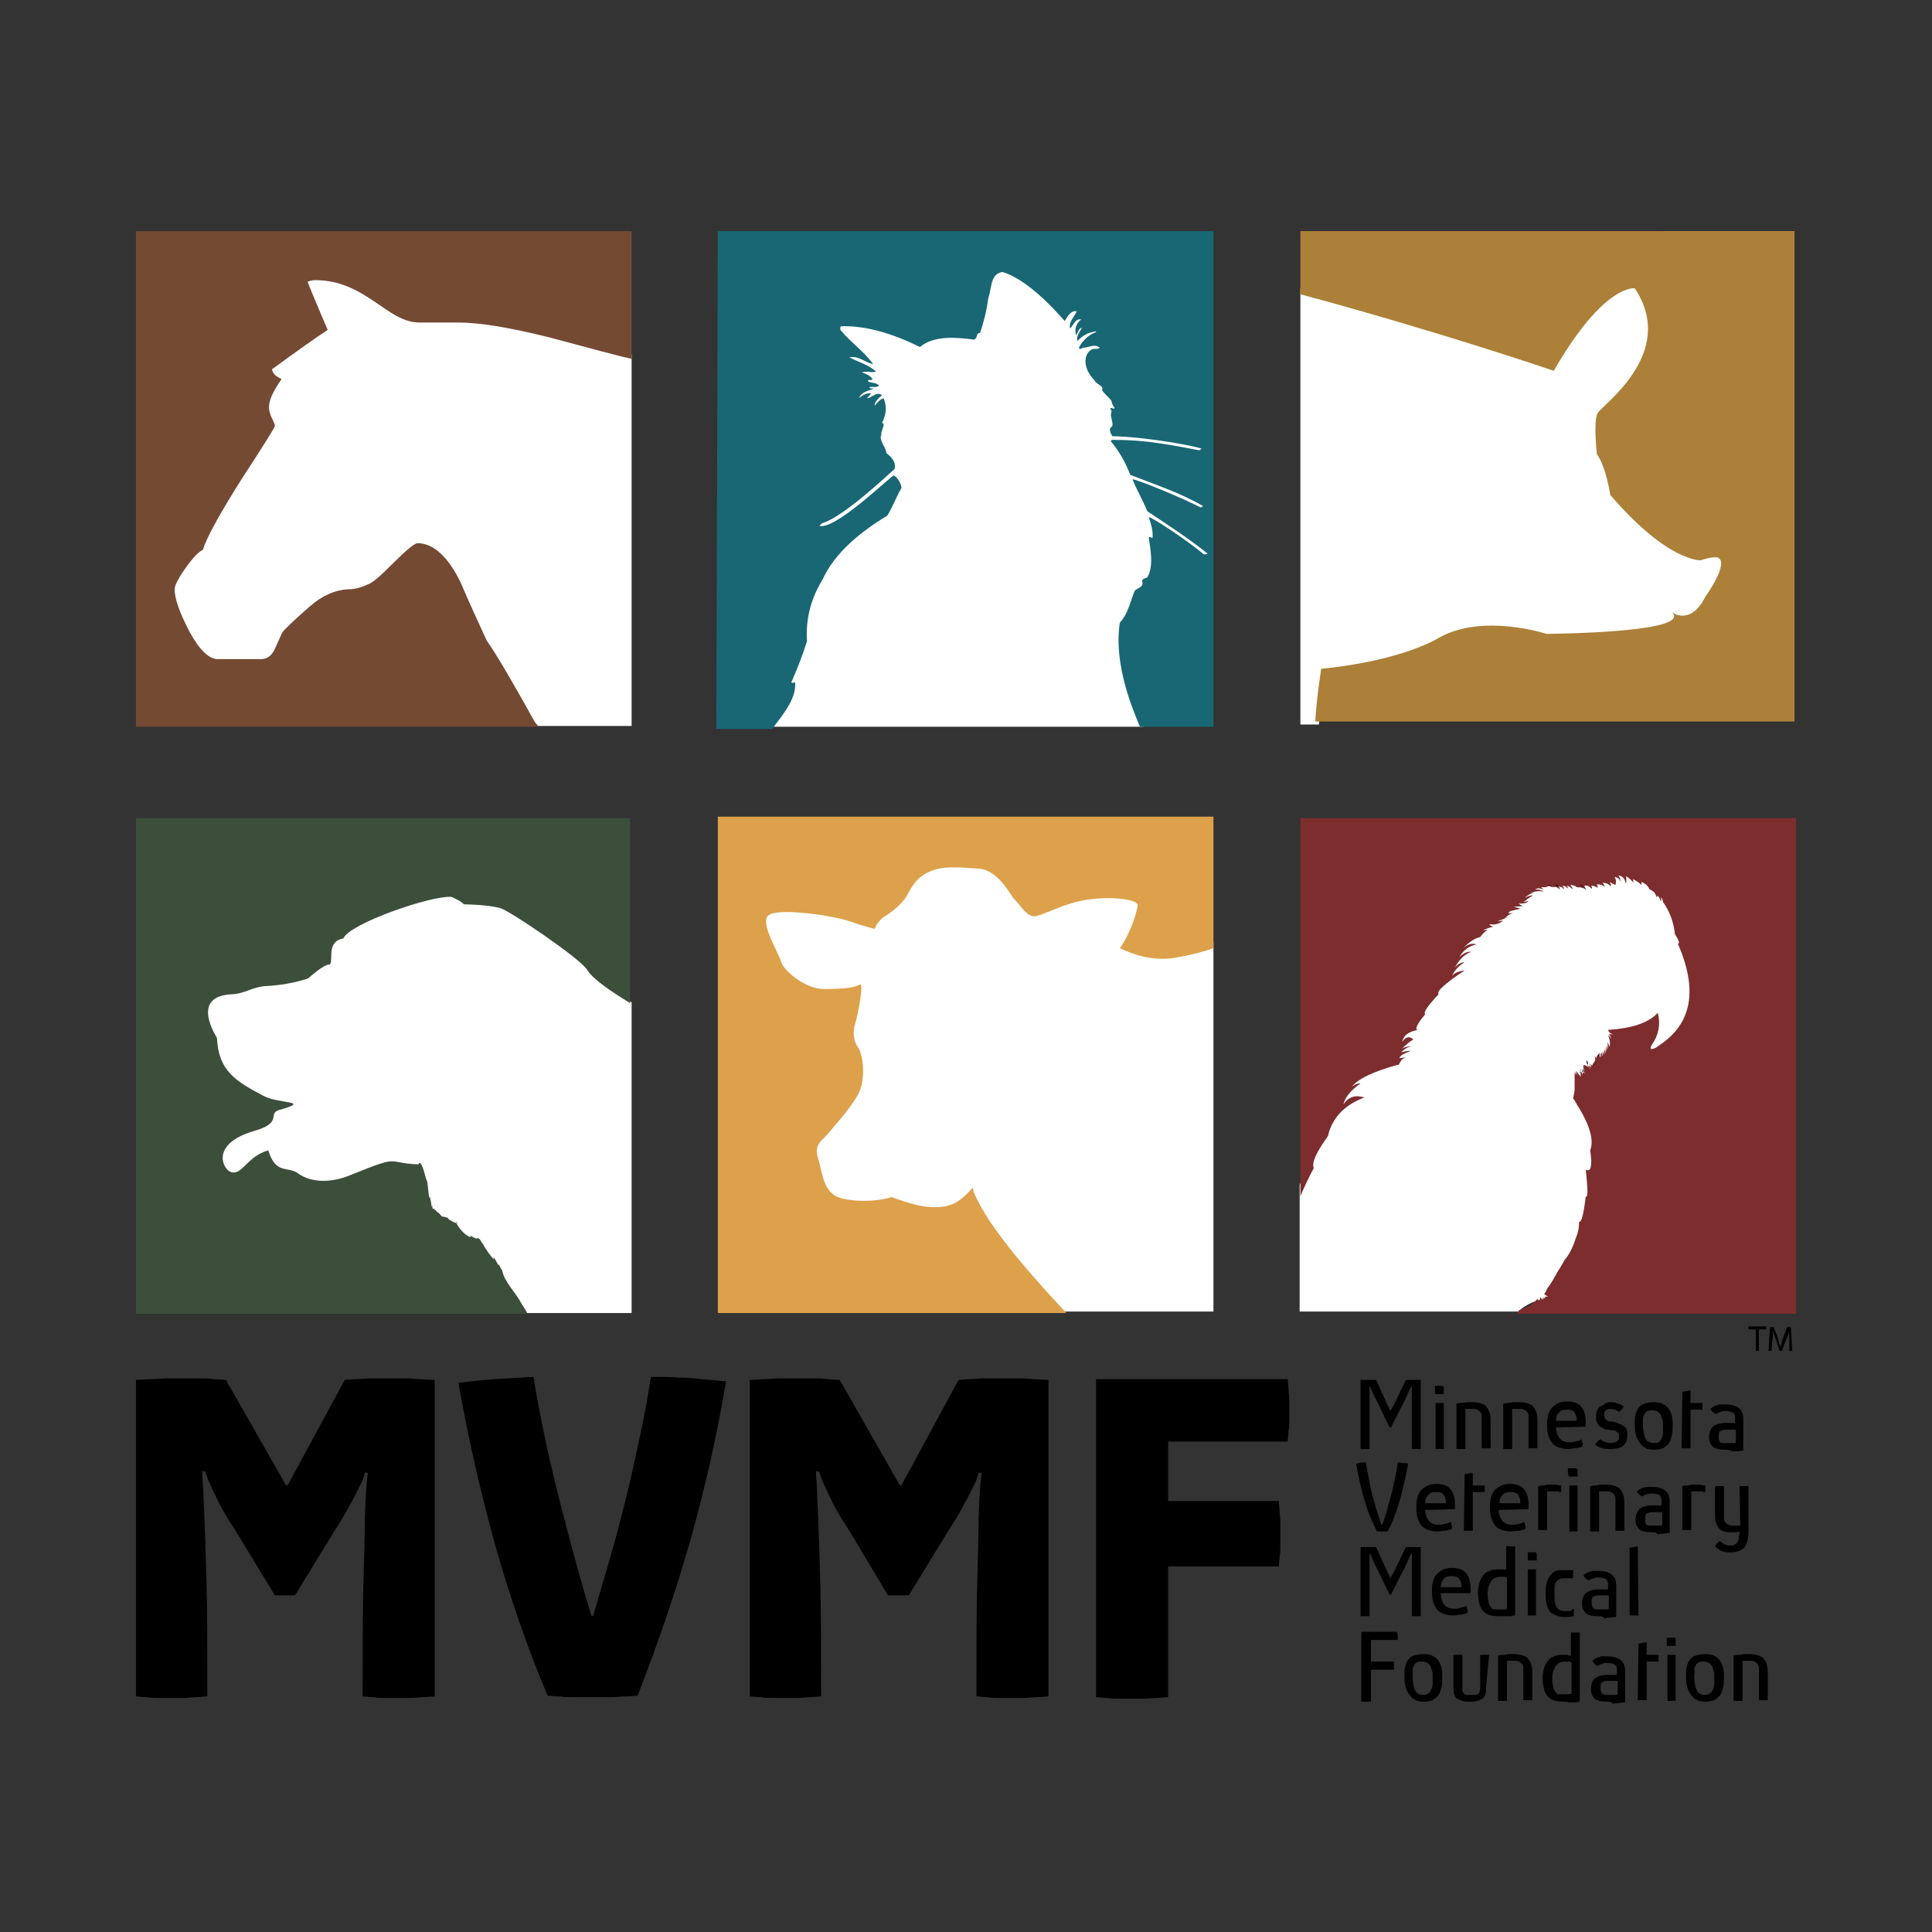 <?xml version="1.0" encoding="utf-8"?>
<!-- Generator: Adobe Illustrator 22.1.0, SVG Export Plug-In . SVG Version: 6.00 Build 0)  -->
<svg version="1.1" id="Layer_1" xmlns="http://www.w3.org/2000/svg" xmlns:xlink="http://www.w3.org/1999/xlink" x="0px" y="0px"
	 viewBox="0 0 260 260" style="enable-background:new 0 0 260 260;" xml:space="preserve">
<rect x="0" y="0" width="260" height="260" fill="#333333" stroke="none"/>
<style type="text/css">
	.st0{fill:#FFFFFF;}
	.st1{fill:#196775;}
	.st2{fill:#754A33;}
	.st3{fill:#DDA14B;}
	.st4{fill:#AC8038;}
	.st5{fill:#0A0A0A;}
	.st6{fill:#3C4F3B;}
	.st7{fill:#7D2D2E;}
	.st8{fill:#040404;}
</style>
<g id="Layer_1_1_">
	<g>
		<path class="st0" d="M81,46c-1.2-1.4-2.5-2.6-3.7-3.9c-1.1-1.3-1.8-2.6-1.8-4.3c0-0.6,0.1-1.3,0.3-1.9H21.5v55.2
			c7.4-0.1,14.9-0.5,22.3-0.2C47.9,91,52,91.4,56,92.3c1.9,0.4,3.8,0.8,5.7,1.1c0.8,0.1,0.9,0.1,0.3,0c0.4,0,0.9,0.1,1.3,0.1
			c0.9,0,1.8,0.1,2.7,0c2.6-0.1,4.9,1.8,5.8,4.2H85v-50C83.5,47.7,82,47.2,81,46z"/>
		<path class="st0" d="M162.4,58.1c-3.3,0-6.1-2.8-6.1-6.1c0-3.8,0.5-7.6,1-11.3c0.3-1.9,1.1-3.7,2.4-4.8h-57v61.9h51.2
			c0-0.2,0-0.4,0-0.6c0-1.7,0.8-3.3,2-4.4c-0.1-0.7,0-1.4,0.2-2.1c0.9-2.9,1-5.9,1.7-8.8c0.6-2.4,2.7-4,5-4.4V58.1
			C162.7,58.1,162.6,58.1,162.4,58.1z"/>
		<path class="st1" d="M96.6,31.1h66.7v66.7h-9.9c-0.7-1.8-3.6-8.1-2.7-14c1.1-1.2,1.4-2.8,2-4.3c0.4-0.4,1.3-0.5,1-1.3
			c0-0.3,0.5-0.4,0.7-0.5c0.9-1.5,0.4-3.9,0.2-5.3c0.1-0.3,0.3,0,0.5,0c0.1-0.9-0.2-1.9-0.5-2.8c0.3-0.1,5.3,3.2,7.4,5
			c0.1,0,0.5,0,0.5-0.1c-2.6-2.1-5.4-3.9-8.1-5.7c-0.6-1.5-1.4-2.8-2-4.3c0.6,0,6.7,2.5,9.2,3.8c0.1-0.1,0.2-0.1,0.3-0.2
			c-3.1-1.8-6.5-2.9-9.8-4.2c-0.6-1.6-1.5-3.2-2.6-4.5c0-0.3,0.4-0.2,0.7-0.2c4,0,7.5,0.7,11.2,1.4c0.1-0.1,0.2-0.1,0.3-0.2
			c-0.4-0.3-7.3-1.6-12-1.7c-0.2-0.3-0.4-0.7-0.3-1.1c0.1-0.1,0.2-0.1,0.3-0.3c0.1-0.7-0.4-1.3-0.1-1.9c0-0.2-0.3-0.4-0.1-0.5
			c0.2,0,0.4,0.2,0.5,0c-0.2-0.3-0.4-0.6-0.4-0.9c-0.3-0.5-1-1-1.3-1.5c0.3-0.6-0.7-0.7-1-1.3c-1.8-1.9-1.3-3.6-0.5-4.1
			c0.4-0.3,0.9,0,1.2-0.3c-0.7-0.6-1.5,0-2.3,0c-0.1,0.1-0.4,0.3-0.5,0c0-0.1,0.8-1.6,2.3-2.1c0,0,0-0.1,0-0.1
			c-1,0.1-1.9,0.6-2.5,1.3c-0.2-0.7,0.3-1.2,0.6-1.8c-0.5,0.1-0.5,0.7-0.8,1c-0.2-0.8,0-1.6,0.7-2.1c-0.8-0.2-1.1,0.9-1.5,1.2
			c-0.2-0.9,0.6-1.6,0.9-2.3c-0.8-0.2-1.3,0.8-1.6,1.3c-0.1,0-4.4-5.4-8.4-6.6c-1.7,0.3-1.4,2.2-1.9,3.5c-0.2,1.6-0.6,3.2-1.1,4.7
			c-0.6,0-0.3,0.7-0.8,0.9c-2.4-0.3-5.4-0.6-7.3,1c-6-3-9.7-2.8-10.6-2.8c-0.2,0.1-0.1,0.4-0.1,0.5c1.4,1.7,3.2,2.9,4.4,4.6
			c-1.1-0.2-2-1.2-3.2-0.9c1.2,0.6,2.6,1,3.6,1.9c-0.6,0.2-1.2-0.1-1.9,0.1c-0.4-0.1,1.4,0.4,1.4,1c-0.2,0.1-0.6-0.1-0.6,0.2
			c0.4,0.3,1.1,0.1,1.5,0.6c-0.3,0.3-0.9,0.1-1.3,0.2c0.1,0.3,0.4,0.1,0.6,0.2c-0.7,0.3-1.7,0.4-2,1.3c0.4-0.4,1-0.7,1.6-0.7
			c-0.1,0.3-0.4,0.5-0.5,0.7c0.7-0.1,1.3-1,2-0.4c-0.4,0.3-1,0.8-1,1.4c0.3-0.3,0.7-0.9,1.2-1c0.2,0.4,0.3,0.9,0.3,1.4
			c0,0.7-0.2,1.3-0.5,1.9c0.5,0.2,0,0.7,0,1.1c-0.2,0.2,0,0.6-0.2,0.8c0.1,0.9,0.7,1.4,0.8,2.2c0.7,0.5,1.3,1.2,1.1,2.1
			c-0.8,0.7-6.8,6.4-9.7,7.3c-0.2,0.1-0.3,0.2-0.4,0.4c2.1,0.3,7.6-4.9,9.9-6.8c0.5,0,1.2,1.3,1.1,1.7c-0.7,1.2-1.2,2.6-1.9,3.7
			c-3.5,2.1-7.1,5-8.7,8.6c-1.5,2.4-2.3,5.2-2.1,8.3c-0.6,1.9-1.3,3.7-2.1,5.5c0.1,0.2,0.5,0,0.5,0c0.2,2-1.3,4-3.1,6.3h-7.5
			L96.6,31.1L96.6,31.1z"/>
		<path class="st0" d="M161.8,126.7c-1.6-0.5-2.7-1.5-3.6-2.8c-0.7-1-1.2-2.1-1.7-3.2c-0.7-1.5-1.1-3-0.6-4.7
			c0.2-0.6,0.4-1.1,0.7-1.6h-55.7v55.5c0.8-0.4,1.7-0.6,2.6-0.6c6.6,0,13.3,0.3,19.8,1.2c6.7,1,12.9,2.8,19.1,5.5
			c0.3,0.1,0.6,0.3,0.9,0.5h20v-49.7C162.8,126.9,162.3,126.8,161.8,126.7z"/>
		<path class="st2" d="M18.3,31.1H85v17.2c-1.8-0.4-5.5-1.4-11.1-2.9c-5.2-1.3-9.3-2-12.3-2c-0.6,0-1.4,0-2.6,0c-1.2,0-2,0-2.6,0
			c-4.3,0-7.2-5.7-14-5.7c-0.3,0-0.7,0.1-1,0.2c0,0.1,0.9,2.3,2.7,6.5c-1.7,1.1-4.2,2.9-7.5,5.3c0.1,0.6,0.6,1,1.3,1.3
			c-1.1,1.6-1.7,2.8-1.7,3.8c0,0.4,0.1,0.9,0.4,1.5c0.3,0.6,0.4,0.9,0.4,1c0,0.2-1.5,2.6-4.5,7.2c-3.1,4.9-4.8,8.1-5.2,9.5
			c-0.5,0.2-1.3,1-2.3,2.4c-1,1.4-1.5,2.4-1.5,2.9c0,1.3,0.7,3.2,2,5.7c1.3,2.4,2.6,3.7,3.8,3.7h5.8c0.8,0,1.4-0.4,1.8-1.2
			c0.4-0.8,0.7-1.6,1.1-2.4c0.2-0.3,1.4-1.5,3.7-3.5c1.6-1.4,3.3-2.2,5.2-2.3c0.8,0,1.7-0.2,2.7-0.7c0.6-0.2,1.7-1.2,3.4-2.9
			c1.7-1.7,2.8-2.6,3.2-2.6c2.1,0,4.1,1.8,5.8,5.3c1.1,2.6,2.3,5.2,3.5,7.8c1.6,2.3,3.7,6,6.5,11l0.5,0.6H18.3V31.1L18.3,31.1z"/>
		<path class="st3" d="M96.6,109.9h66.7v17.7c-1.4,0.5-2.9,0.9-5.2,1.3c-3.1,0.5-5.7-0.5-7.4-1.3c1.7-2.4,2.4-5.4,2.4-5.8
			c0-0.6-2.5-1.2-6.2-0.8c-3.8,0.4-6.9,2.5-7.9,2.3c-1-0.2-1.7-1.5-2.5-2.3c-0.6-0.6-2.1-3.9-4.8-4.1c-2.9-0.2-4.8-0.4-6.6,0.4
			c-1.9,0.8-2.5,2.3-3.1,3.3c-0.6,1-1.9,2.1-2.9,2.7c-1,0.6-1.4,1.7-1.4,1.7s-1-0.2-3.3-1c-2.3-0.8-9.8-1.9-11-0.8
			c-1.2,1,1.5,5.2,1.7,6.2c0.2,1,3.1,3.7,5.8,3.7c2.7,0,4.1-0.2,4.8-0.6c0.6-0.4-0.2,3.9-0.6,5.2c-0.4,1.2-0.2,2.5,0.4,3.3
			c0.6,0.8,1,3.9,0.2,5.8c-0.8,1.9-3.5,4.8-4.3,5.8c-0.9,1-1.9,1.5-1.3,3.3c0.6,1.9,0.6,4.8,3.3,5.4c2.7,0.6,5.4,0.2,6.6-0.2
			c0,0,3.1,1.2,4.8,1.3c2.2,0.2,4,0,6.1-2.6c0,0.2,0.1,0.3,0.1,0.5c2,5.1,8.9,12.5,12.5,16.4H96.6L96.6,109.9L96.6,109.9z"/>
		<path d="M79.8,217.5c0.7-2.3,1.4-4.8,2.2-7.5c0.8-2.7,1.5-5.4,2.2-8.2c0.7-2.8,1.3-5.6,1.9-8.4c0.6-2.8,1.1-5.5,1.5-8.1
			c0.7,0,1.4,0,2,0c0.7,0,1.4,0.1,2.2,0.1s1.7,0.1,2.6,0.2c1,0.1,2.1,0.2,3.3,0.3c-1.2,7.2-2.8,14.3-4.8,21.4c-2,7-4.4,14-7.1,20.9
			c-0.5,0-1.1,0.1-1.7,0.1c-0.5,0-1.2,0.1-1.9,0.1c-0.7,0-1.5,0-2.4,0c-0.9,0-1.7,0-2.5,0c-0.8,0-1.4,0-1.9-0.1
			c-0.7,0-1.3-0.1-1.7-0.1c-2.8-6.6-5.1-13.4-7.1-20.4c-1.9-7-3.6-14.2-4.9-21.7c1.6-0.2,3.3-0.4,4.9-0.5c1.7-0.1,3.4-0.2,5.2-0.3
			c0.9,5.6,2.1,11.1,3.5,16.6c1.4,5.5,2.8,10.7,4.3,15.6L79.8,217.5L79.8,217.5z M147.4,185.6h25.9c0,0.4,0.1,0.8,0.1,1.3
			c0,0.4,0.1,0.9,0.1,1.3c0,0.5,0,0.9,0,1.4c0,0.6,0,1.1,0,1.6c0,0.5,0,1-0.1,1.4c0,0.5-0.1,0.9-0.1,1.4h-16.1v8h14.9
			c0,0.5,0.1,0.9,0.1,1.4c0,0.4,0.1,0.9,0.1,1.4c0,0.5,0,1,0,1.6c0,0.6,0,1.2,0,1.7c0,0.5,0,1-0.1,1.4c0,0.5-0.1,0.9-0.1,1.3h-14.9
			v17.6c-0.5,0-0.9,0.1-1.5,0.1c-0.5,0-1,0.1-1.5,0.1c-0.6,0-1.1,0-1.7,0c-0.7,0-1.3,0-1.9,0c-0.6,0-1.1,0-1.6-0.1
			c-0.6,0-1.1-0.1-1.5-0.1V185.6L147.4,185.6z M114.3,206c-0.9-1.4-1.6-2.5-2.1-3.5c-0.5-1-0.9-1.8-1.2-2.5c-0.4-0.8-0.6-1.5-0.8-2
			h-0.4c0.1,1.4,0.2,3.4,0.3,6.1c0.1,2.3,0.2,5.4,0.3,9.3c0.1,3.9,0.1,8.9,0.1,14.9c-0.5,0-1,0.1-1.5,0.1c-0.5,0-0.9,0.1-1.5,0.1
			c-0.5,0-1.1,0-1.6,0c-0.7,0-1.3,0-1.9,0c-0.6,0-1.2,0-1.6-0.1c-0.6,0-1.1-0.1-1.5-0.1v-42.6c0.7,0,1.4-0.1,2.1-0.1
			c0.6,0,1.3-0.1,2.1-0.1c0.8,0,1.5,0,2.3,0s1.5,0,2.1,0c0.7,0,1.2,0,1.8,0.1c0.6,0,1.2,0.1,1.7,0.1l8.1,14.2h0.2l7.7-14.2
			c0.5,0,1-0.1,1.6-0.1c0.5,0,1.1-0.1,1.8-0.1c0.7,0,1.5,0,2.3,0c0.6,0,1.3,0,2.1,0c0.7,0,1.4,0,2.1,0.1c0.7,0,1.4,0.1,2.2,0.1v42.6
			c-0.5,0-1.1,0.1-1.6,0.1c-0.5,0-1,0.1-1.6,0.1c-0.6,0-1.2,0-1.7,0c-0.6,0-1.2,0-1.8,0c-0.6,0-1.1,0-1.5-0.1c-0.5,0-1-0.1-1.5-0.1
			c0-6.1,0-11,0.1-14.9c0.1-3.9,0.2-7,0.2-9.2c0.1-2.6,0.2-4.6,0.4-6h-0.4c-0.1,0.5-0.3,1.1-0.7,1.8c-0.3,0.6-0.7,1.5-1.3,2.5
			c-0.5,1-1.3,2.3-2.2,3.7l-5.2,8.5h-2.8L114.3,206L114.3,206z M31.7,206c-0.9-1.4-1.6-2.5-2.1-3.5c-0.5-1-0.9-1.8-1.2-2.5
			c-0.4-0.8-0.6-1.5-0.8-2h-0.4c0.1,1.4,0.2,3.4,0.3,6.1c0.1,2.3,0.2,5.4,0.3,9.3c0.1,3.9,0.1,8.9,0.1,14.9c-0.5,0-1,0.1-1.5,0.1
			c-0.5,0-1,0.1-1.5,0.1c-0.5,0-1.1,0-1.6,0c-0.7,0-1.3,0-1.9,0c-0.6,0-1.2,0-1.6-0.1c-0.6,0-1.1-0.1-1.5-0.1v-42.6
			c0.7,0,1.4-0.1,2.1-0.1c0.6,0,1.3-0.1,2.1-0.1c0.8,0,1.5,0,2.3,0s1.5,0,2.1,0c0.7,0,1.2,0,1.8,0.1c0.6,0,1.2,0.1,1.7,0.1l8.1,14.2
			h0.2l7.7-14.2c0.5,0,1-0.1,1.6-0.1c0.5,0,1.1-0.1,1.8-0.1c0.7,0,1.5,0,2.3,0c0.6,0,1.3,0,2.1,0s1.4,0,2.1,0.1
			c0.7,0,1.4,0.1,2.2,0.1v42.6c-0.5,0-1.1,0.1-1.6,0.1c-0.5,0-1,0.1-1.6,0.1c-0.6,0-1.2,0-1.7,0c-0.6,0-1.2,0-1.8,0
			c-0.6,0-1.1,0-1.5-0.1c-0.5,0-1-0.1-1.5-0.1c0-6.1,0-11,0.1-14.9c0.1-3.9,0.2-7,0.2-9.2c0.1-2.6,0.2-4.6,0.4-6h-0.4
			c-0.1,0.5-0.3,1.1-0.7,1.8c-0.3,0.6-0.7,1.5-1.3,2.5c-0.5,1-1.3,2.3-2.2,3.7l-5.2,8.5H37L31.7,206L31.7,206z"/>
		<path class="st0" d="M181.4,35.9c-1.1,1.8-3,3-5.2,3c-0.4,0-0.8,0-1.2-0.1v58.7h2.5c0.1-3.2,2.8-5.8,6.1-5.8
			c17.3,0,34.5-2.7,51.7,0.5V35.9H181.4z"/>
		<path class="st0" d="M179.8,112.4c0,0.4-0.1,0.8-0.2,1.2c-0.3,1-0.5,1.9-0.6,2.9c0,0.2-0.1,0.4-0.1,0.5c0,0.3-0.1,0.6-0.1,0.9
			c-0.1,1.6-0.2,3.2-0.2,4.9c0,3.3,0.2,6.7,0.3,10c0.3,6.9,0.3,14.2-2.3,20.7c-0.2,0.6-0.5,1.2-0.9,1.7c0.1,0.4,0.1,0.8,0.1,1.1
			c0,1.1-0.3,2.2-0.9,3.1v17.1h29.4c1.1-1,2.6-1.7,4.2-1.7c2.2,0,2.2,0,4.1-0.4c1.4-0.3,2.8-0.6,4.2-1c3.4-0.8,6.9-1.5,10.4-1.5
			c0.6,0,1.1,0.1,1.7,0.2v-59.6H179.8z"/>
		<path d="M215.2,206.1c-0.1,0-0.2,0-0.3,0c-0.1,0-0.2,0-0.3,0c-0.1,0-0.2,0-0.2,0c-0.1,0-0.1,0-0.2,0c-0.1,0-0.1,0-0.2,0V200
			c0.2,0,0.4-0.1,0.6-0.1c0.2,0,0.4,0,0.7-0.1c0.3,0,0.6,0,0.9,0c0.5,0,0.9,0.1,1.2,0.2c0.3,0.1,0.6,0.3,0.7,0.5
			c0.2,0.2,0.3,0.5,0.4,0.8c0.1,0.3,0.1,0.8,0.1,1.2v3.5c0,0-0.1,0-0.2,0c-0.1,0-0.1,0-0.2,0c-0.1,0-0.1,0-0.2,0c-0.1,0-0.2,0-0.3,0
			c-0.1,0-0.2,0-0.3,0v-3.7c0-0.3,0-0.5,0-0.7c0-0.2-0.1-0.4-0.2-0.5c-0.1-0.1-0.2-0.2-0.4-0.3c-0.2-0.1-0.4-0.1-0.7-0.1
			c-0.1,0-0.2,0-0.3,0c-0.1,0-0.2,0-0.3,0c-0.1,0-0.2,0-0.3,0V206.1L215.2,206.1L215.2,206.1z M232.1,195.1c-0.7,0-1.2-0.1-1.6-0.4
			c-0.3-0.3-0.5-0.7-0.5-1.3c0-0.6,0.2-1.1,0.5-1.4c0.4-0.3,0.9-0.5,1.7-0.5l1.3,0v-0.7c0-0.3-0.1-0.6-0.3-0.7
			c-0.2-0.1-0.5-0.2-0.8-0.2c-0.1,0-0.2,0-0.4,0c-0.1,0-0.3,0-0.4,0.1c-0.1,0-0.3,0.1-0.4,0.1c-0.1,0.1-0.2,0.1-0.3,0.2
			c-0.1-0.1-0.2-0.1-0.3-0.2c-0.1-0.1-0.2-0.1-0.2-0.2c-0.1-0.1-0.2-0.2-0.2-0.3c0.1-0.1,0.2-0.2,0.4-0.3c0.2-0.1,0.4-0.2,0.5-0.2
			c0.2-0.1,0.4-0.1,0.6-0.1c0.2,0,0.4,0,0.6,0c0.7,0,1.3,0.2,1.7,0.5c0.4,0.3,0.6,0.8,0.6,1.5v4.2c-0.2,0-0.5,0.1-0.8,0.1
			c-0.2,0-0.5,0-0.8,0C232.8,195.1,232.4,195.1,232.1,195.1L232.1,195.1z M232.1,194.2c0.2,0,0.4,0,0.6,0c0.2,0,0.3,0,0.5,0
			c0.1,0,0.3,0,0.4,0v-1.8l-1.3,0c-0.2,0-0.4,0-0.6,0.1c-0.2,0.1-0.3,0.1-0.3,0.2c-0.1,0.1-0.1,0.2-0.1,0.3c0,0.1,0,0.2,0,0.4
			c0,0.1,0,0.2,0,0.3c0,0.1,0.1,0.2,0.1,0.3c0.1,0.1,0.2,0.2,0.3,0.2C231.7,194.2,231.9,194.2,232.1,194.2L232.1,194.2z
			 M226.4,187.3l1.1-0.2v1.7h1.6c0,0,0,0.1,0,0.1c0,0,0,0.1,0,0.2c0,0.1,0,0.1,0,0.2c0,0.1,0,0.2,0,0.2c0,0.1,0,0.2,0,0.2h-1.6v5.2
			c-0.1,0-0.1,0-0.2,0c-0.1,0-0.1,0-0.2,0c-0.1,0-0.1,0-0.2,0c-0.1,0-0.2,0-0.3,0c-0.1,0-0.2,0-0.3,0L226.4,187.3L226.4,187.3
			L226.4,187.3z M220,191.7c0-0.5,0-0.9,0.1-1.3c0.1-0.4,0.2-0.7,0.4-0.9c0.2-0.3,0.4-0.5,0.8-0.6c0.3-0.1,0.7-0.2,1.3-0.2
			c0.9,0,1.5,0.3,1.9,0.8c0.4,0.5,0.6,1.2,0.6,2.1c0,0.6,0,1.1-0.1,1.5c-0.1,0.4-0.2,0.8-0.4,1.1c-0.2,0.3-0.5,0.5-0.8,0.7
			c-0.3,0.1-0.7,0.2-1.2,0.2c-0.9,0-1.5-0.3-1.9-0.9C220.2,193.6,220,192.8,220,191.7L220,191.7z M221.1,191.7c0,0.3,0,0.7,0.1,1
			c0,0.3,0.1,0.5,0.2,0.8c0.1,0.2,0.2,0.4,0.4,0.5c0.2,0.1,0.4,0.2,0.7,0.2c0.3,0,0.6,0,0.7-0.1c0.2-0.1,0.3-0.3,0.4-0.5
			c0.1-0.2,0.2-0.5,0.2-0.8c0-0.3,0-0.7,0-1.1c0-0.3,0-0.5-0.1-0.7c-0.1-0.2-0.1-0.4-0.2-0.6c-0.1-0.2-0.3-0.3-0.4-0.4
			s-0.4-0.2-0.7-0.2c-0.3,0-0.5,0-0.7,0.1c-0.2,0.1-0.3,0.2-0.4,0.4c-0.1,0.2-0.2,0.4-0.2,0.6C221.1,191.1,221.1,191.4,221.1,191.7
			L221.1,191.7z M216.7,188.7c0.3,0,0.6,0,0.8,0.1c0.2,0.1,0.4,0.1,0.6,0.2c0.2,0.1,0.3,0.2,0.4,0.3c0,0.1-0.1,0.2-0.2,0.3
			c-0.1,0.1-0.1,0.2-0.2,0.2c-0.1,0.1-0.2,0.2-0.3,0.2c-0.1-0.1-0.1-0.1-0.2-0.2c-0.1,0-0.2-0.1-0.3-0.1c-0.1,0-0.3-0.1-0.5-0.1
			c-0.3,0-0.6,0.1-0.7,0.2c-0.2,0.1-0.2,0.3-0.2,0.6c0,0.2,0,0.4,0.1,0.5c0.1,0.1,0.2,0.2,0.3,0.3c0.1,0.1,0.3,0.1,0.4,0.1
			c0.2,0,0.4,0,0.6,0.1c0.2,0,0.4,0.1,0.6,0.2c0.2,0.1,0.4,0.2,0.6,0.3c0.2,0.1,0.3,0.3,0.4,0.5c0.1,0.2,0.1,0.5,0.1,0.7
			c0,0.7-0.2,1.2-0.6,1.5c-0.4,0.3-1,0.4-1.8,0.4c-0.4,0-0.7,0-0.9-0.1c-0.2-0.1-0.4-0.1-0.6-0.2c-0.2-0.1-0.3-0.2-0.4-0.3
			c0-0.1,0.1-0.2,0.2-0.3c0.1-0.1,0.1-0.2,0.2-0.2c0.1-0.1,0.2-0.2,0.3-0.2c0.1,0.1,0.2,0.2,0.3,0.2c0.1,0.1,0.2,0.1,0.4,0.2
			c0.1,0,0.3,0.1,0.5,0.1c0.5,0,0.8-0.1,1-0.2c0.2-0.2,0.3-0.4,0.3-0.6c0-0.2,0-0.4-0.1-0.5c-0.1-0.1-0.2-0.2-0.3-0.3
			c-0.1-0.1-0.3-0.1-0.5-0.1c-0.2,0-0.4-0.1-0.7-0.1c-0.2,0-0.4-0.1-0.6-0.2c-0.2-0.1-0.3-0.2-0.5-0.3c-0.1-0.1-0.2-0.3-0.3-0.5
			c-0.1-0.2-0.1-0.4-0.1-0.6c0-0.4,0-0.7,0.1-0.9c0.1-0.2,0.2-0.4,0.4-0.6c0.2-0.1,0.4-0.2,0.6-0.3
			C216,188.8,216.3,188.7,216.7,188.7L216.7,188.7z M209.4,192.1c0,0.6,0.2,1.1,0.5,1.5c0.3,0.3,0.7,0.5,1.3,0.5
			c0.3,0,0.5,0,0.7-0.1c0.2,0,0.4-0.1,0.5-0.1c0.2-0.1,0.3-0.1,0.4-0.2c0.1,0.1,0.1,0.2,0.1,0.3c0,0.1,0.1,0.2,0.1,0.3
			c0,0.1,0,0.2,0,0.3c-0.1,0.1-0.3,0.2-0.5,0.2c-0.2,0.1-0.4,0.1-0.6,0.1c-0.2,0-0.5,0.1-0.8,0.1c-1,0-1.8-0.3-2.2-0.8
			c-0.5-0.6-0.7-1.4-0.7-2.4c0-1.1,0.2-1.9,0.7-2.4c0.5-0.5,1.1-0.8,2-0.8c0.8,0,1.4,0.2,1.8,0.6c0.4,0.4,0.7,1.1,0.7,2.1l0,0.7
			L209.4,192.1L209.4,192.1z M210.9,189.7c-0.5,0-0.9,0.1-1.1,0.4c-0.3,0.3-0.4,0.6-0.4,1.1h2.8c0-0.5-0.1-0.8-0.3-1.1
			C211.8,189.8,211.4,189.7,210.9,189.7L210.9,189.7z M203.5,195c-0.1,0-0.2,0-0.3,0c-0.1,0-0.2,0-0.3,0c-0.1,0-0.2,0-0.2,0
			c-0.1,0-0.1,0-0.2,0c-0.1,0-0.1,0-0.2,0v-6.1c0.2,0,0.4-0.1,0.6-0.1c0.2,0,0.4,0,0.7-0.1c0.3,0,0.5,0,0.9,0c0.5,0,0.9,0.1,1.2,0.2
			c0.3,0.1,0.6,0.3,0.7,0.5c0.2,0.2,0.3,0.5,0.4,0.8c0.1,0.3,0.1,0.8,0.1,1.2v3.5c-0.1,0-0.1,0-0.2,0c-0.1,0-0.1,0-0.2,0
			c-0.1,0-0.1,0-0.2,0c-0.1,0-0.2,0-0.3,0c-0.1,0-0.2,0-0.3,0v-3.7c0-0.3,0-0.5,0-0.7c0-0.2-0.1-0.4-0.2-0.5
			c-0.1-0.1-0.2-0.2-0.4-0.3c-0.2-0.1-0.4-0.1-0.7-0.1c-0.1,0-0.2,0-0.3,0c-0.1,0-0.2,0-0.3,0c-0.1,0-0.2,0-0.3,0L203.5,195
			L203.5,195L203.5,195z M197.2,195c-0.1,0-0.2,0-0.3,0c-0.1,0-0.2,0-0.3,0c-0.1,0-0.2,0-0.2,0c-0.1,0-0.1,0-0.2,0
			c-0.1,0-0.1,0-0.2,0v-6.1c0.2,0,0.4-0.1,0.6-0.1c0.2,0,0.4,0,0.7-0.1c0.3,0,0.5,0,0.9,0c0.5,0,0.9,0.1,1.2,0.2
			c0.3,0.1,0.6,0.3,0.7,0.5s0.3,0.5,0.4,0.8c0.1,0.3,0.1,0.8,0.1,1.2v3.5c-0.1,0-0.1,0-0.2,0c-0.1,0-0.1,0-0.2,0c-0.1,0-0.1,0-0.2,0
			c-0.1,0-0.2,0-0.3,0c-0.1,0-0.2,0-0.3,0v-3.7c0-0.3,0-0.5,0-0.7c0-0.2-0.1-0.4-0.2-0.5c-0.1-0.1-0.2-0.2-0.4-0.3
			c-0.2-0.1-0.4-0.1-0.7-0.1c-0.1,0-0.2,0-0.3,0s-0.2,0-0.3,0c-0.1,0-0.2,0-0.3,0L197.2,195L197.2,195z M194.3,195
			c-0.1,0-0.1,0-0.2,0c0,0-0.1,0-0.2,0s-0.2,0-0.2,0c-0.2,0-0.4,0-0.5,0v-6.2c0.2,0,0.4,0,0.5,0c0.1,0,0.2,0,0.2,0
			c0.1,0,0.1,0,0.2,0c0.1,0,0.1,0,0.2,0V195L194.3,195z M194.3,186.6c0,0.1,0,0.2,0,0.2c0,0.1,0,0.2,0,0.2s0,0.2,0,0.2
			c0,0.1,0,0.1,0,0.2c0,0.1,0,0.1,0,0.2c-0.1,0-0.1,0-0.2,0c-0.1,0-0.1,0-0.2,0c-0.1,0-0.2,0-0.2,0c-0.1,0-0.2,0-0.3,0
			c-0.1,0-0.2,0-0.3,0c0-0.2,0-0.3,0-0.5c0-0.1,0-0.2,0-0.2c0-0.1,0-0.1,0-0.2c0-0.1,0-0.1,0-0.2c0.1,0,0.2,0,0.3,0
			c0.1,0,0.2,0,0.3,0c0.1,0,0.2,0,0.3,0c0.1,0,0.1,0,0.2,0C194.2,186.6,194.2,186.6,194.3,186.6L194.3,186.6z M190,186.5L190,186.5
			c-0.1,0.1-0.2,0.3-0.3,0.5c-0.1,0.2-0.2,0.5-0.4,0.9c-0.2,0.4-0.4,0.9-0.8,1.6l-1.3,2.6h-0.2l-1.2-2.5c-0.3-0.7-0.6-1.2-0.8-1.6
			c-0.2-0.4-0.3-0.7-0.4-0.9c-0.1-0.3-0.2-0.4-0.2-0.5h-0.1l0,8.4c-0.1,0-0.2,0-0.3,0c-0.1,0-0.2,0-0.3,0c-0.1,0-0.2,0-0.2,0
			c-0.1,0-0.1,0-0.2,0c-0.1,0-0.1,0-0.2,0v-9.3c0.1,0,0.3,0,0.5,0c0.2,0,0.3,0,0.5,0c0.1,0,0.3,0,0.4,0c0.1,0,0.3,0,0.4,0
			c0.1,0,0.2,0,0.3,0l1.3,2.9c0.1,0.3,0.2,0.5,0.3,0.6c0.1,0.2,0.1,0.3,0.2,0.4c0,0.1,0.1,0.2,0.1,0.2h0.1c0-0.1,0-0.1,0.1-0.2
			c0-0.1,0.1-0.2,0.2-0.4c0.1-0.2,0.2-0.4,0.3-0.6l1.4-2.9c0.1,0,0.3,0,0.5,0c0.2,0,0.3,0,0.5,0c0.1,0,0.3,0,0.4,0
			c0.1,0,0.2,0,0.3,0c0.1,0,0.2,0,0.3,0v9.3c-0.1,0-0.2,0-0.3,0c-0.1,0-0.2,0-0.3,0c-0.1,0-0.2,0-0.2,0c-0.1,0-0.1,0-0.2,0
			c-0.1,0-0.1,0-0.2,0L190,186.5L190,186.5z M234.1,200c0.1,0,0.2,0,0.3,0c0.1,0,0.2,0,0.3,0c0.1,0,0.2,0,0.2,0c0.1,0,0.1,0,0.2,0
			c0.1,0,0.1,0,0.2,0v6.1c0,1-0.2,1.7-0.6,2.2c-0.4,0.4-1,0.6-1.9,0.6c-0.4,0-0.7,0-0.9-0.1c-0.3-0.1-0.5-0.2-0.6-0.3
			c-0.2-0.1-0.4-0.3-0.5-0.4c0.1-0.1,0.1-0.2,0.2-0.3c0.1-0.1,0.1-0.2,0.2-0.2c0.1-0.1,0.2-0.2,0.3-0.2c0.1,0.1,0.2,0.2,0.4,0.3
			c0.1,0.1,0.3,0.2,0.4,0.2c0.2,0.1,0.3,0.1,0.5,0.1c0.2,0,0.4,0,0.6-0.1c0.2-0.1,0.3-0.2,0.4-0.3c0.1-0.2,0.2-0.4,0.2-0.6
			c0-0.2,0.1-0.6,0.1-0.9c-0.1,0-0.2,0-0.3,0.1c-0.1,0-0.2,0-0.3,0c-0.1,0-0.2,0-0.3,0c-0.5,0-0.9,0-1.2-0.1
			c-0.3-0.1-0.6-0.3-0.7-0.5c-0.2-0.2-0.3-0.5-0.4-0.8c-0.1-0.3-0.1-0.7-0.1-1.2V200c0.1,0,0.2,0,0.3,0c0.1,0,0.2,0,0.3,0
			c0.1,0,0.2,0,0.2,0c0.1,0,0.1,0,0.2,0c0.1,0,0.1,0,0.2,0v3.7c0,0.3,0,0.5,0,0.7c0,0.2,0.1,0.4,0.2,0.5c0.1,0.1,0.2,0.2,0.4,0.3
			c0.2,0.1,0.4,0.1,0.7,0.1c0.1,0,0.2,0,0.3,0c0.1,0,0.2,0,0.3,0c0.1,0,0.2,0,0.3,0L234.1,200L234.1,200z M229.5,199.9
			c0,0.1,0,0.2,0,0.2c0,0.1,0,0.2,0,0.2s0,0.1,0,0.2c0,0.1,0,0.1,0,0.2c0,0,0,0.1,0,0.1c-0.2,0-0.3,0-0.5-0.1c-0.2,0-0.3,0-0.5,0
			c-0.1,0-0.3,0-0.4,0c-0.1,0-0.2,0-0.3,0c-0.1,0-0.2,0-0.2,0v5.2c-0.1,0-0.2,0-0.3,0c-0.1,0-0.2,0-0.3,0c-0.1,0-0.2,0-0.2,0
			c-0.1,0-0.1,0-0.2,0c-0.1,0-0.1,0-0.2,0V200c0.2,0,0.3-0.1,0.5-0.1c0.2,0,0.4,0,0.6-0.1c0.2,0,0.5,0,0.7,0c0.2,0,0.4,0,0.6,0
			C229.2,199.9,229.3,199.9,229.5,199.9L229.5,199.9z M222.2,206.2c-0.7,0-1.2-0.1-1.6-0.4c-0.3-0.3-0.5-0.7-0.5-1.3
			c0-0.6,0.2-1,0.5-1.4c0.4-0.3,0.9-0.5,1.7-0.5l1.3,0v-0.7c0-0.3-0.1-0.6-0.3-0.7c-0.2-0.1-0.5-0.2-0.8-0.2c-0.1,0-0.2,0-0.4,0
			c-0.1,0-0.3,0-0.4,0.1c-0.1,0-0.3,0.1-0.4,0.1c-0.1,0.1-0.2,0.1-0.3,0.2c-0.1-0.1-0.2-0.1-0.3-0.2c-0.1-0.1-0.2-0.1-0.2-0.2
			c-0.1-0.1-0.2-0.2-0.2-0.3c0.1-0.1,0.2-0.2,0.4-0.3c0.2-0.1,0.4-0.2,0.5-0.2c0.2-0.1,0.4-0.1,0.6-0.1c0.2,0,0.4,0,0.6,0
			c0.7,0,1.3,0.2,1.7,0.5c0.4,0.3,0.6,0.8,0.6,1.5v4.2c-0.2,0-0.5,0-0.8,0.1c-0.2,0-0.5,0-0.8,0.1
			C222.9,206.2,222.6,206.2,222.2,206.2L222.2,206.2z M222.2,205.3c0.2,0,0.4,0,0.6,0c0.2,0,0.3,0,0.5,0c0.1,0,0.3,0,0.4,0v-1.8
			l-1.3,0c-0.2,0-0.4,0-0.6,0.1c-0.2,0.1-0.3,0.1-0.3,0.2c-0.1,0.1-0.1,0.2-0.1,0.3s0,0.2,0,0.4c0,0.1,0,0.2,0,0.3s0.1,0.2,0.1,0.3
			c0.1,0.1,0.2,0.2,0.3,0.2C221.9,205.3,222,205.3,222.2,205.3L222.2,205.3z M212.3,206.1c-0.1,0-0.1,0-0.2,0c0,0-0.1,0-0.2,0
			s-0.2,0-0.2,0c-0.2,0-0.4,0-0.5,0v-6.2c0.2,0,0.4,0,0.5,0c0.1,0,0.2,0,0.2,0s0.1,0,0.2,0c0.1,0,0.1,0,0.2,0V206.1L212.3,206.1z
			 M212.3,197.7c0,0.1,0,0.2,0,0.2c0,0.1,0,0.2,0,0.2s0,0.2,0,0.2c0,0.1,0,0.1,0,0.2c0,0.1,0,0.1,0,0.2c-0.1,0-0.1,0-0.2,0
			c-0.1,0-0.1,0-0.2,0s-0.2,0-0.2,0c-0.1,0-0.2,0-0.3,0c-0.1,0-0.2,0-0.3,0c0-0.2-0.1-0.3-0.1-0.5c0-0.1,0-0.2,0-0.2s0-0.1,0-0.2
			c0-0.1,0-0.1,0-0.2c0.1,0,0.2,0,0.3,0c0.1,0,0.2,0,0.3,0s0.2,0,0.3,0c0.1,0,0.1,0,0.2,0C212.2,197.7,212.3,197.7,212.3,197.7
			L212.3,197.7z M210.1,199.9c0,0.1,0,0.2,0,0.2c0,0.1,0,0.2,0,0.2s0,0.1,0,0.2c0,0.1,0,0.1,0,0.2c0,0,0,0.1,0,0.1
			c-0.2,0-0.3,0-0.5-0.1c-0.2,0-0.3,0-0.5,0c-0.1,0-0.3,0-0.4,0c-0.1,0-0.2,0-0.3,0c-0.1,0-0.2,0-0.2,0v5.2c-0.1,0-0.2,0-0.3,0
			c-0.1,0-0.2,0-0.3,0c-0.1,0-0.2,0-0.2,0c-0.1,0-0.1,0-0.2,0c-0.1,0-0.1,0-0.2,0V200c0.2,0,0.3-0.1,0.5-0.1c0.2,0,0.4,0,0.6-0.1
			c0.2,0,0.5,0,0.7,0c0.2,0,0.4,0,0.6,0C209.7,199.9,209.9,199.9,210.1,199.9L210.1,199.9z M201.7,203.2c0,0.6,0.2,1.1,0.5,1.5
			c0.3,0.3,0.7,0.5,1.3,0.5c0.3,0,0.5,0,0.7-0.1c0.2,0,0.4-0.1,0.5-0.1c0.2-0.1,0.3-0.1,0.4-0.2c0.1,0.1,0.1,0.2,0.1,0.3
			c0,0.1,0.1,0.2,0.1,0.3c0,0.1,0,0.2,0,0.3c-0.1,0.1-0.3,0.2-0.5,0.2c-0.2,0.1-0.4,0.1-0.6,0.1c-0.2,0-0.5,0.1-0.8,0.1
			c-1,0-1.8-0.3-2.2-0.8s-0.7-1.4-0.7-2.4c0-1.1,0.2-1.9,0.7-2.4c0.5-0.5,1.1-0.8,2-0.8c0.8,0,1.4,0.2,1.8,0.6
			c0.4,0.4,0.7,1.1,0.7,2.1l0,0.7L201.7,203.2L201.7,203.2L201.7,203.2z M203.3,200.8c-0.5,0-0.9,0.1-1.1,0.4
			c-0.3,0.3-0.4,0.6-0.4,1.1h2.8c0-0.5-0.1-0.8-0.3-1.1C204.1,200.9,203.8,200.8,203.3,200.8L203.3,200.8z M197.1,198.4l1.1-0.2v1.7
			h1.6c0,0,0,0.1,0,0.1c0,0,0,0.1,0,0.2c0,0.1,0,0.1,0,0.2c0,0.1,0,0.2,0,0.2c0,0.1,0,0.2,0,0.2h-1.6v5.2c-0.1,0-0.1,0-0.2,0
			c-0.1,0-0.1,0-0.2,0c-0.1,0-0.1,0-0.2,0c-0.1,0-0.2,0-0.3,0c-0.1,0-0.2,0-0.3,0L197.1,198.4L197.1,198.4z M191.8,203.2
			c0,0.6,0.2,1.1,0.5,1.5c0.3,0.3,0.7,0.5,1.3,0.5c0.3,0,0.5,0,0.7-0.1c0.2,0,0.4-0.1,0.5-0.1c0.2-0.1,0.3-0.1,0.4-0.2
			c0.1,0.1,0.1,0.2,0.1,0.3c0,0.1,0.1,0.2,0.1,0.3c0,0.1,0,0.2,0,0.3c-0.1,0.1-0.3,0.2-0.5,0.2c-0.2,0.1-0.4,0.1-0.6,0.1
			c-0.2,0-0.5,0.1-0.8,0.1c-1,0-1.8-0.3-2.2-0.8c-0.5-0.6-0.7-1.4-0.7-2.4c0-1.1,0.2-1.9,0.7-2.4c0.5-0.5,1.1-0.8,2-0.8
			c0.8,0,1.4,0.2,1.8,0.6c0.4,0.4,0.7,1.1,0.7,2.1l0,0.7L191.8,203.2L191.8,203.2L191.8,203.2z M193.3,200.8c-0.5,0-0.9,0.1-1.1,0.4
			c-0.3,0.3-0.4,0.6-0.4,1.1h2.8c0-0.5-0.1-0.8-0.3-1.1C194.1,200.9,193.8,200.8,193.3,200.8L193.3,200.8z M189.5,197
			c-0.3,1.6-0.6,2.9-0.9,4.1c-0.3,1.1-0.6,2.1-0.9,2.8c-0.3,0.9-0.6,1.6-1,2.2c-0.1,0-0.1,0-0.2,0c-0.1,0-0.1,0-0.2,0
			c-0.1,0-0.2,0-0.3,0c-0.1,0-0.2,0-0.3,0c-0.1,0-0.2,0-0.2,0c-0.1,0-0.1,0-0.2,0c-0.3-0.6-0.6-1.3-1-2.2c-0.3-0.8-0.6-1.7-0.9-2.8
			c-0.3-1.1-0.6-2.5-0.9-4.1c0.1,0,0.2-0.1,0.4-0.1c0.2-0.1,0.5-0.1,0.9-0.1c0.2,1.1,0.4,2.2,0.6,3.2c0.2,1,0.5,1.9,0.7,2.7
			c0.3,0.9,0.5,1.7,0.8,2.5h0.1c0.3-0.8,0.6-1.6,0.8-2.5c0.2-0.8,0.5-1.7,0.7-2.7c0.2-1,0.5-2.1,0.6-3.2c0.3,0,0.6,0.1,0.8,0.1
			C189.3,196.9,189.4,196.9,189.5,197L189.5,197z M220.5,217.4c-0.1,0-0.2,0-0.3,0c-0.1,0-0.2,0-0.3,0c-0.1,0-0.2,0-0.2,0
			c-0.1,0-0.1,0-0.2,0c-0.1,0-0.1,0-0.2,0v-9.1l1.1-0.2L220.5,217.4L220.5,217.4z M215,217.5c-0.7,0-1.2-0.1-1.6-0.4
			c-0.3-0.3-0.5-0.7-0.5-1.3c0-0.6,0.2-1.1,0.5-1.4c0.4-0.3,0.9-0.5,1.7-0.5l1.3,0v-0.7c0-0.3-0.1-0.6-0.3-0.7
			c-0.2-0.1-0.5-0.2-0.8-0.2c-0.1,0-0.2,0-0.4,0c-0.1,0-0.3,0-0.4,0.1c-0.1,0-0.3,0.1-0.4,0.1c-0.1,0.1-0.2,0.1-0.3,0.2
			c-0.1-0.1-0.2-0.1-0.3-0.2c-0.1-0.1-0.2-0.1-0.2-0.2c-0.1-0.1-0.2-0.2-0.2-0.3c0.1-0.1,0.2-0.2,0.4-0.3c0.2-0.1,0.3-0.2,0.5-0.2
			c0.2-0.1,0.4-0.1,0.6-0.1c0.2,0,0.4,0,0.6,0c0.7,0,1.3,0.2,1.7,0.5c0.4,0.3,0.6,0.8,0.6,1.5v4.2c-0.2,0-0.5,0-0.8,0.1
			c-0.2,0-0.5,0-0.8,0.1C215.7,217.5,215.4,217.5,215,217.5L215,217.5z M215,216.6c0.2,0,0.4,0,0.6,0c0.2,0,0.3,0,0.5,0
			c0.1,0,0.3,0,0.4-0.1v-1.8l-1.3,0c-0.2,0-0.4,0-0.6,0.1c-0.2,0.1-0.3,0.1-0.3,0.2c-0.1,0.1-0.1,0.2-0.1,0.3c0,0.1,0,0.2,0,0.4
			c0,0.1,0,0.2,0,0.3c0,0.1,0.1,0.2,0.1,0.3c0.1,0.1,0.2,0.2,0.3,0.2C214.6,216.6,214.8,216.6,215,216.6L215,216.6z M211.8,216.5
			c0,0.2,0,0.3,0,0.5c0,0.1,0,0.1,0,0.2c0,0.1,0,0.1,0,0.2c0,0,0,0.1,0,0.1c-0.1,0-0.2,0-0.4,0.1c-0.1,0-0.2,0-0.4,0
			c-0.1,0-0.3,0-0.5,0c-0.8,0-1.5-0.3-1.9-0.7c-0.4-0.5-0.6-1.3-0.6-2.4c0-0.5,0-0.9,0.1-1.3c0.1-0.4,0.2-0.7,0.4-1
			c0.2-0.3,0.4-0.5,0.7-0.7c0.3-0.2,0.7-0.2,1.2-0.2c0.2,0,0.3,0,0.5,0c0.2,0,0.3,0,0.4,0c0.1,0,0.3,0,0.4,0c0,0.1,0,0.3,0,0.5
			c0,0.1,0,0.1,0,0.2c0,0.1,0,0.1,0,0.2c0,0.1,0,0.1,0,0.2c-0.1,0-0.3,0-0.4,0c-0.1,0-0.3,0-0.4,0c-0.2,0-0.3,0-0.5,0
			c-0.3,0-0.5,0.1-0.7,0.2c-0.2,0.1-0.3,0.3-0.4,0.5c-0.1,0.2-0.1,0.4-0.1,0.7c0,0.3,0,0.6,0,0.9c0,0.8,0.1,1.3,0.3,1.6
			c0.2,0.3,0.5,0.5,1,0.5c0.2,0,0.3,0,0.5,0c0.1,0,0.3,0,0.4,0C211.6,216.5,211.7,216.5,211.8,216.5L211.8,216.5z M206.7,217.4
			c0,0-0.1,0-0.2,0c0,0-0.1,0-0.2,0s-0.2,0-0.2,0c-0.2,0-0.4,0-0.5,0v-6.2c0.2,0,0.4,0,0.5,0c0.1,0,0.2,0,0.2,0c0.1,0,0.1,0,0.2,0
			c0.1,0,0.1,0,0.2,0V217.4L206.7,217.4z M206.8,209c0,0.1,0,0.2,0,0.2c0,0.1,0,0.2,0,0.2c0,0.1,0,0.2,0,0.2c0,0.1,0,0.1,0,0.2
			c0,0.1,0,0.1,0,0.2c-0.1,0-0.1,0-0.2,0c-0.1,0-0.1,0-0.2,0c-0.1,0-0.2,0-0.2,0c-0.1,0-0.2,0-0.3,0c-0.1,0-0.2,0-0.3,0
			c0-0.2,0-0.3,0-0.5c0-0.1,0-0.2,0-0.2c0-0.1,0-0.1,0-0.2c0-0.1,0-0.1,0-0.2c0.1,0,0.2,0,0.3,0c0.1,0,0.2,0,0.3,0
			c0.1,0,0.2,0,0.3,0c0.1,0,0.1,0,0.2,0C206.6,209,206.7,209,206.8,209L206.8,209z M201.5,217.5c-0.9,0-1.6-0.3-2-0.8
			c-0.4-0.5-0.6-1.4-0.6-2.5c0-0.4,0.1-0.9,0.2-1.2c0.1-0.4,0.3-0.7,0.5-1c0.2-0.3,0.5-0.5,0.9-0.6c0.3-0.2,0.7-0.2,1.2-0.2
			c0.2,0,0.3,0,0.4,0c0.1,0,0.2,0,0.3,0c0.1,0,0.2,0,0.3,0.1v-3.2c0.1,0,0.2,0,0.3,0c0.1,0,0.2,0,0.3,0s0.2,0,0.2,0
			c0.1,0,0.1,0,0.2,0c0.1,0,0.1,0,0.2,0v9.3c-0.2,0-0.4,0.1-0.7,0.1c-0.2,0-0.5,0-0.7,0C202.1,217.5,201.8,217.5,201.5,217.5
			L201.5,217.5z M201.5,216.6c0.2,0,0.3,0,0.5,0c0.1,0,0.3,0,0.4,0c0.1,0,0.3,0,0.4-0.1v-4.2c-0.1,0-0.2,0-0.3-0.1
			c-0.1,0-0.2,0-0.3,0c-0.1,0-0.3,0-0.4,0c-0.3,0-0.5,0.1-0.7,0.2c-0.2,0.1-0.4,0.3-0.5,0.5c-0.1,0.2-0.2,0.4-0.3,0.7
			c-0.1,0.3-0.1,0.5-0.1,0.8c0,0.4,0,0.7,0.1,1c0,0.3,0.1,0.5,0.2,0.7c0.1,0.2,0.3,0.4,0.4,0.5C201,216.5,201.2,216.6,201.5,216.6
			L201.5,216.6z M193.9,214.5c0,0.6,0.2,1.1,0.5,1.5c0.3,0.3,0.7,0.5,1.3,0.5c0.3,0,0.5,0,0.7-0.1c0.2,0,0.4-0.1,0.5-0.1
			c0.2-0.1,0.3-0.1,0.4-0.2c0.1,0.1,0.1,0.2,0.1,0.3c0,0.1,0.1,0.2,0.1,0.3c0,0.1,0,0.2,0,0.3c-0.1,0.1-0.3,0.2-0.5,0.2
			c-0.2,0.1-0.4,0.1-0.6,0.1c-0.2,0-0.5,0.1-0.8,0.1c-1,0-1.8-0.3-2.2-0.8c-0.5-0.6-0.7-1.4-0.7-2.4c0-1.1,0.2-1.9,0.7-2.4
			c0.5-0.5,1.1-0.8,2-0.8c0.8,0,1.4,0.2,1.8,0.6c0.4,0.4,0.7,1.1,0.7,2.1l0,0.7H193.9L193.9,214.5z M195.4,212.1
			c-0.5,0-0.9,0.1-1.1,0.4c-0.3,0.3-0.4,0.6-0.4,1.1h2.8c0-0.5-0.1-0.8-0.3-1.1C196.3,212.3,195.9,212.1,195.4,212.1L195.4,212.1z
			 M190,209L190,209c-0.1,0.1-0.2,0.3-0.3,0.5c-0.1,0.2-0.2,0.5-0.4,0.9c-0.2,0.4-0.4,0.9-0.8,1.6l-1.3,2.6h-0.2l-1.2-2.5
			c-0.3-0.7-0.6-1.2-0.8-1.6c-0.2-0.4-0.3-0.7-0.4-0.9c-0.1-0.3-0.2-0.4-0.2-0.5h-0.1l0,8.4c-0.1,0-0.2,0-0.3,0c-0.1,0-0.2,0-0.3,0
			c-0.1,0-0.2,0-0.2,0c-0.1,0-0.1,0-0.2,0c-0.1,0-0.1,0-0.2,0v-9.3c0.1,0,0.3,0,0.5,0c0.2,0,0.3,0,0.5,0c0.1,0,0.3,0,0.4,0
			c0.1,0,0.3,0,0.4,0c0.1,0,0.2,0,0.3,0l1.3,2.9c0.1,0.3,0.2,0.5,0.3,0.6c0.1,0.2,0.1,0.3,0.2,0.4c0,0.1,0.1,0.2,0.1,0.2h0.1
			c0-0.1,0-0.1,0.1-0.2c0-0.1,0.1-0.2,0.2-0.4c0.1-0.2,0.2-0.4,0.3-0.6l1.4-2.9c0.1,0,0.3,0,0.5,0c0.2,0,0.3,0,0.5,0
			c0.1,0,0.3,0,0.4,0c0.1,0,0.2,0,0.3,0c0.1,0,0.2,0,0.3,0v9.3c-0.1,0-0.2,0-0.3,0c-0.1,0-0.2,0-0.3,0c-0.1,0-0.2,0-0.2,0
			c-0.1,0-0.1,0-0.2,0c-0.1,0-0.1,0-0.2,0L190,209L190,209z M234.5,228.9c-0.1,0-0.2,0-0.3,0c-0.1,0-0.2,0-0.3,0c-0.1,0-0.2,0-0.2,0
			c-0.1,0-0.1,0-0.2,0c-0.1,0-0.1,0-0.2,0v-6.1c0.2,0,0.4-0.1,0.6-0.1c0.2,0,0.4,0,0.7-0.1c0.3,0,0.5,0,0.9,0c0.5,0,0.9,0.1,1.2,0.2
			s0.6,0.3,0.7,0.5c0.2,0.2,0.3,0.5,0.4,0.8c0.1,0.3,0.1,0.8,0.1,1.2v3.5c-0.1,0-0.1,0-0.2,0c-0.1,0-0.1,0-0.2,0c-0.1,0-0.1,0-0.2,0
			c-0.1,0-0.2,0-0.3,0c-0.1,0-0.2,0-0.3,0v-3.7c0-0.3,0-0.5,0-0.7c0-0.2-0.1-0.4-0.2-0.5c-0.1-0.1-0.2-0.2-0.4-0.3
			c-0.2-0.1-0.4-0.1-0.7-0.1c-0.1,0-0.2,0-0.3,0c-0.1,0-0.2,0-0.3,0c-0.1,0-0.2,0-0.3,0L234.5,228.9L234.5,228.9L234.5,228.9z
			 M226.9,225.6c0-0.5,0-0.9,0.1-1.3c0.1-0.4,0.2-0.7,0.4-0.9c0.2-0.3,0.4-0.5,0.8-0.6c0.3-0.1,0.7-0.2,1.3-0.2
			c0.9,0,1.5,0.3,1.9,0.8c0.4,0.5,0.6,1.2,0.6,2.1c0,0.6,0,1.1-0.1,1.5c-0.1,0.4-0.2,0.8-0.4,1.1c-0.2,0.3-0.5,0.5-0.8,0.7
			c-0.3,0.1-0.7,0.2-1.2,0.2c-0.9,0-1.5-0.3-1.9-0.9C227.1,227.5,226.9,226.7,226.9,225.6L226.9,225.6z M228,225.6
			c0,0.3,0,0.7,0.1,1c0,0.3,0.1,0.5,0.2,0.8c0.1,0.2,0.2,0.4,0.4,0.5c0.2,0.1,0.4,0.2,0.7,0.2c0.3,0,0.6-0.1,0.7-0.2
			c0.2-0.1,0.3-0.3,0.4-0.5c0.1-0.2,0.2-0.5,0.2-0.8c0-0.3,0-0.7,0-1.1c0-0.3,0-0.5-0.1-0.7c-0.1-0.2-0.1-0.4-0.2-0.6
			c-0.1-0.2-0.3-0.3-0.4-0.4c-0.2-0.1-0.4-0.2-0.7-0.2c-0.3,0-0.5,0-0.7,0.1c-0.2,0.1-0.3,0.2-0.4,0.4c-0.1,0.2-0.2,0.4-0.2,0.6
			C228.1,225,228,225.3,228,225.6L228,225.6z M225.5,228.9c0,0-0.1,0-0.2,0c-0.1,0-0.1,0-0.2,0c-0.1,0-0.2,0-0.2,0
			c-0.2,0-0.4,0-0.5,0v-6.2c0.2,0,0.4,0,0.5,0c0.1,0,0.2,0,0.2,0c0.1,0,0.1,0,0.2,0c0.1,0,0.1,0,0.2,0V228.9L225.5,228.9z
			 M225.5,220.5c0,0.1,0,0.2,0,0.2c0,0.1,0,0.2,0,0.2c0,0.1,0,0.2,0,0.2c0,0.1,0,0.1,0,0.2c0,0.1,0,0.1,0,0.2c-0.1,0-0.1,0-0.2,0
			c-0.1,0-0.1,0-0.2,0c-0.1,0-0.2,0-0.2,0s-0.2,0-0.3,0c-0.1,0-0.2,0-0.3,0c0-0.2,0-0.3,0-0.5c0-0.1,0-0.2,0-0.2c0-0.1,0-0.1,0-0.2
			c0-0.1,0-0.1,0-0.2c0.1,0,0.2,0,0.3,0c0.1,0,0.2,0,0.3,0s0.2,0,0.3,0c0.1,0,0.1,0,0.2,0C225.4,220.5,225.4,220.5,225.5,220.5
			L225.5,220.5z M220.5,221.2l1.1-0.2v1.7h1.6c0,0.1,0,0.1,0,0.1c0,0,0,0.1,0,0.2c0,0.1,0,0.1,0,0.2c0,0.1,0,0.2,0,0.2
			c0,0.1,0,0.2,0,0.2h-1.6v5.2c-0.1,0-0.1,0-0.2,0c-0.1,0-0.1,0-0.2,0c-0.1,0-0.1,0-0.2,0c-0.1,0-0.2,0-0.3,0c-0.1,0-0.2,0-0.3,0
			L220.5,221.2L220.5,221.2z M216.2,229c-0.7,0-1.2-0.1-1.6-0.4c-0.3-0.3-0.5-0.7-0.5-1.3c0-0.6,0.2-1.1,0.5-1.4
			c0.4-0.3,0.9-0.5,1.7-0.5l1.3,0v-0.7c0-0.3-0.1-0.6-0.3-0.7c-0.2-0.1-0.5-0.2-0.8-0.2c-0.1,0-0.2,0-0.4,0c-0.1,0-0.3,0-0.4,0.1
			c-0.1,0-0.3,0.1-0.4,0.1c-0.1,0.1-0.2,0.1-0.3,0.2c-0.1-0.1-0.2-0.1-0.3-0.2c-0.1-0.1-0.2-0.1-0.2-0.2c-0.1-0.1-0.2-0.2-0.2-0.3
			c0.1-0.1,0.2-0.2,0.4-0.3c0.2-0.1,0.4-0.2,0.5-0.2c0.2-0.1,0.4-0.1,0.6-0.1c0.2,0,0.4,0,0.6,0c0.7,0,1.3,0.2,1.7,0.5
			c0.4,0.3,0.6,0.8,0.6,1.5v4.2c-0.2,0-0.5,0-0.8,0.1c-0.2,0-0.5,0-0.8,0.1C216.8,229,216.5,229,216.2,229L216.2,229z M216.2,228.1
			c0.2,0,0.4,0,0.6,0c0.2,0,0.3,0,0.5,0c0.1,0,0.3,0,0.4-0.1v-1.8l-1.3,0c-0.2,0-0.4,0-0.6,0.1c-0.1,0.1-0.3,0.1-0.3,0.2
			c-0.1,0.1-0.1,0.2-0.1,0.3c0,0.1,0,0.2,0,0.4c0,0.1,0,0.2,0,0.3c0,0.1,0.1,0.2,0.1,0.3c0.1,0.1,0.2,0.2,0.3,0.2
			C215.8,228,215.9,228.1,216.2,228.1L216.2,228.1z M210.2,229c-0.9,0-1.6-0.3-2-0.8c-0.4-0.5-0.6-1.4-0.6-2.5
			c0-0.4,0.1-0.9,0.2-1.2c0.1-0.4,0.3-0.7,0.5-1c0.2-0.3,0.5-0.5,0.9-0.6c0.3-0.2,0.7-0.2,1.2-0.2c0.2,0,0.3,0,0.4,0
			c0.1,0,0.2,0,0.3,0.1c0.1,0,0.2,0,0.3,0.1v-3.2c0.1,0,0.2,0,0.3,0s0.2,0,0.3,0c0.1,0,0.2,0,0.2,0c0.1,0,0.1,0,0.2,0
			c0.1,0,0.1,0,0.2,0v9.3c-0.2,0-0.4,0.1-0.7,0.1c-0.2,0-0.5,0-0.7,0C210.8,229,210.5,229,210.2,229L210.2,229z M210.2,228
			c0.2,0,0.3,0,0.5,0c0.1,0,0.3,0,0.4,0c0.1,0,0.3,0,0.4-0.1v-4.2c-0.1,0-0.2,0-0.3-0.1c-0.1,0-0.2,0-0.3,0c-0.1,0-0.3,0-0.4,0
			c-0.3,0-0.5,0.1-0.7,0.2c-0.2,0.1-0.4,0.3-0.5,0.5c-0.1,0.2-0.2,0.4-0.3,0.7c-0.1,0.3-0.1,0.5-0.1,0.8c0,0.4,0,0.7,0.1,1
			c0,0.3,0.1,0.5,0.2,0.7c0.1,0.2,0.3,0.4,0.4,0.5C209.7,228,209.9,228,210.2,228L210.2,228z M202.8,228.9c-0.1,0-0.2,0-0.3,0
			c-0.1,0-0.2,0-0.3,0c-0.1,0-0.2,0-0.2,0c-0.1,0-0.1,0-0.2,0c-0.1,0-0.1,0-0.2,0v-6.1c0.2,0,0.4-0.1,0.6-0.1c0.2,0,0.4,0,0.7-0.1
			c0.3,0,0.5,0,0.9,0c0.5,0,0.9,0.1,1.2,0.2c0.3,0.1,0.6,0.3,0.7,0.5c0.2,0.2,0.3,0.5,0.4,0.8c0.1,0.3,0.1,0.8,0.1,1.2v3.5
			c0,0-0.1,0-0.2,0c-0.1,0-0.1,0-0.2,0c-0.1,0-0.1,0-0.2,0c-0.1,0-0.2,0-0.3,0c-0.1,0-0.2,0-0.3,0v-3.7c0-0.3,0-0.5,0-0.7
			c0-0.2-0.1-0.4-0.2-0.5c-0.1-0.1-0.2-0.2-0.4-0.3c-0.2-0.1-0.4-0.1-0.7-0.1c-0.1,0-0.2,0-0.3,0s-0.2,0-0.3,0c-0.1,0-0.2,0-0.3,0
			L202.8,228.9L202.8,228.9z M200,226.9c0,0.4,0,0.8-0.1,1.1c-0.1,0.3-0.2,0.5-0.4,0.6c-0.2,0.1-0.4,0.2-0.7,0.3
			c-0.3,0.1-0.6,0.1-1,0.1c-0.4,0-0.7,0-1-0.1c-0.3-0.1-0.5-0.2-0.7-0.3c-0.2-0.1-0.3-0.4-0.4-0.6c-0.1-0.3-0.1-0.6-0.1-1.1v-4.2
			c0.1,0,0.2,0,0.3,0c0.1,0,0.2,0,0.3,0c0.1,0,0.2,0,0.2,0c0.1,0,0.1,0,0.2,0c0.1,0,0.1,0,0.2,0v4.5c0,0.2,0,0.4,0.1,0.5
			c0,0.1,0.1,0.2,0.2,0.3c0.1,0.1,0.2,0.1,0.4,0.1c0.1,0,0.3,0,0.5,0s0.4,0,0.5,0c0.1,0,0.3-0.1,0.4-0.1c0.1-0.1,0.2-0.2,0.2-0.3
			c0-0.1,0.1-0.3,0.1-0.5v-4.5c0.1,0,0.2,0,0.3,0c0.1,0,0.2,0,0.3,0s0.2,0,0.2,0s0.1,0,0.2,0c0.1,0,0.1,0,0.2,0L200,226.9L200,226.9
			z M189,225.6c0-0.5,0-0.9,0.1-1.3c0.1-0.4,0.2-0.7,0.4-0.9c0.2-0.3,0.4-0.5,0.8-0.6c0.3-0.1,0.7-0.2,1.3-0.2
			c0.9,0,1.5,0.3,1.9,0.8c0.4,0.5,0.6,1.2,0.6,2.1c0,0.6,0,1.1-0.1,1.5c-0.1,0.4-0.2,0.8-0.4,1.1c-0.2,0.3-0.5,0.5-0.8,0.7
			c-0.3,0.1-0.7,0.2-1.2,0.2c-0.9,0-1.5-0.3-1.9-0.9C189.2,227.5,189,226.7,189,225.6L189,225.6z M190.1,225.6c0,0.3,0,0.7,0.1,1
			c0,0.3,0.1,0.5,0.2,0.8c0.1,0.2,0.2,0.4,0.4,0.5c0.2,0.1,0.4,0.2,0.7,0.2c0.3,0,0.6-0.1,0.7-0.2c0.2-0.1,0.3-0.3,0.4-0.5
			c0.1-0.2,0.2-0.5,0.2-0.8c0-0.3,0-0.7,0-1.1c0-0.3,0-0.5-0.1-0.7c-0.1-0.2-0.1-0.4-0.2-0.6c-0.1-0.2-0.3-0.3-0.4-0.4
			c-0.2-0.1-0.4-0.2-0.7-0.2c-0.3,0-0.5,0-0.7,0.1c-0.2,0.1-0.3,0.2-0.4,0.4c-0.1,0.2-0.2,0.4-0.2,0.6
			C190.1,225,190.1,225.3,190.1,225.6L190.1,225.6z M183.2,219.6h4.8c0,0.2,0.1,0.3,0.1,0.5c0,0.1,0,0.2,0,0.2c0,0.1,0,0.1,0,0.2
			c0,0.1,0,0.1,0,0.2h-3.6v2.9h3.1c0,0.2,0,0.3,0,0.5c0,0.1,0,0.2,0,0.2c0,0.1,0,0.1,0,0.2c0,0.1,0,0.1,0,0.2h-3.1v4.3
			c-0.1,0-0.2,0-0.3,0c-0.1,0-0.2,0-0.3,0c-0.1,0-0.2,0-0.3,0c-0.1,0-0.1,0-0.2,0c-0.1,0-0.1,0-0.2,0L183.2,219.6L183.2,219.6z"/>
		<path class="st0" d="M82.1,129.7c0-0.7,0.1-1.4,0-2.1c0,0,0,0,0,0c0,0.2-0.1,0-0.2-0.2c-0.2-0.2-0.3-0.2,0,0c0,0,0,0,0,0
			c-2.3-1.7-4.1-3.4-5.8-5.8c-1.1-1.6-1.1-3.7-0.3-5.4H25.2v52.2c5.8-2.5,12.9-0.5,18.7,0.7c0.5,0.1,1.1,0.2,1.6,0.3
			c0.4,0,1.8,0.2,2.1,0.3c2.3,0.3,4.6,0.6,7,0.9c3.9,0.6,7.8,1.3,11.6,2.5c1.8,0.6,3.3,1.9,4,3.6H85v-41.8
			C83.2,133.7,82,131.8,82.1,129.7z"/>
		<path class="st4" d="M175,31.4v8.2c18.6,5,34.1,10.3,34.1,10.3c6.8-11.8,10.9-11.1,10.9-11.1c5.8,8.7-4.4,15.7-5,16.8
			c-0.6,1.1-0.1,5.5-0.1,5.5c1.3,1.9,1.8,5.5,1.8,5.5c7.8,9.1,12.2,8.8,12.2,8.8c1.4-0.5,2.2-0.4,2.2-0.4c1.8,0.6-1.6,5.3-1.6,5.3
			c-2,4-4.5,2.1-4.5,2.1c2.9,2.8-16.9,2.9-16.9,2.9s-8.5-2.8-14.4,0.5c-5.9,3.4-15.9,4.2-15.9,4.2c-0.4,2.7-0.7,5.1-0.8,7.1h64.5
			v-66H175z"/>
		<g>
			<path class="st5" d="M65.1,167.3C65.1,167.3,65.1,167.4,65.1,167.3C65.1,167.3,65.1,167.3,65.1,167.3z"/>
			<path class="st5" d="M61.4,164.4c0,0,0,0.1,0.1,0.2C61.6,164.6,61.6,164.6,61.4,164.4z"/>
			<path class="st6" d="M70.1,175.3c-0.6-1.2-2.3-2.9-2.5-4.3c0,0,0,0,0,0c-0.1-0.1-0.5-0.9-0.5-0.9l0,0.2c-0.2-0.3-0.5-1-0.7-1.1
				c0,0.1,0.1,0.3,0.1,0.3c-0.3-0.2-1.3-1.6-1.5-2.1c0,0,0,0,0,0c-0.3-0.2-0.4-1-0.9-0.7l-0.8-0.4c0,0,0,0.1,0,0.2
				c-0.8-0.3-1.5-1.2-1.9-1.9c-0.3-0.1-1.2-0.5-1.1-0.7c-1.3-0.4-0.5,0.1-1.3-0.7c-0.1,0-0.4-0.3-0.4-0.5c0,0.1,0,0.1,0,0.2
				c-0.1,0-0.2-0.2-0.1-0.3c-0.1,0.1,0,0-0.2,0.1c-0.1,0-0.2-0.5-0.1-0.6c0,0.1,0,0.2-0.1,0.3c0,0-0.2-1.4-0.3-1.4
				c0,0.1,0,0.3,0,0.3c-0.2-0.7-0.2-2.3-0.4-2.5c-0.1-0.1-0.7-3.1-1.1-2.1c-4.6-0.2-2.1-1.4-9.3,1.5c-2.2,0.9-5,1.1-6.9-0.3
				c-1.4-1-3,0.2-4-3.1c-3,0.9-3.5,3.5-5.1,2.9c-1.1-0.5-2.6-3.8,3.2-5.5c3.9-1.1,1.8-2.3,3.3-2.8c4.6-1.3,0.1-0.8-2-1.9
				c-3.8-2-6.1-3.4-6.3-7.8c0-0.1-3.8-5.7,2.1-5.9c1.7-0.1,2.7-1,4.5-1.1c1.9-0.1,3.7-0.4,5.6-1c0.2-0.1,2.2-2,3-1.9
				c0.5-0.7-0.5-3.1,1.8-3.5c0.8-2,11.8-5.8,14.5-5.6c0.2,0,1.7,0.8,1.7,1c0.8,0,3.4,0.1,4.9,0.5c1.2,0.3,10.8,6.8,11.7,8.3
				c0.8,1.3,3.2,2.9,5.8,4.5v-24.9H18.3v66.7H71C70.7,176.2,70.4,175.8,70.1,175.3z"/>
			<path class="st5" d="M67.6,170.8c0,0.1,0,0.2,0,0.2C67.6,171,67.6,170.9,67.6,170.8z"/>
		</g>
		<g>
			<path class="st7" d="M175,109.9V161c0.4-1,1-2.3,1.8-3.8c-0.3-0.8,0.4-2.2,1.9-4.3c0.1-0.2,0.1-0.5,0.2-0.7
				c0.7-2.1,2.3-3.6,4.7-4.5c-1.2-0.4-2.1-0.1-2.8,0.9c0.2-0.9,1-1.9,2.3-2.8c-0.5,0-0.9,0.2-1.2,0.5c0.8-1.1,2.9-2.1,6.2-3
				c0.1,0,0.2,0,0.2-0.1v0c0.2-0.5,0.5-0.8,0.9-0.9c-0.3,0-0.6,0.1-0.9,0.1c0.1-0.2,0.3-0.4,0.5-0.5c0.4-0.2,0.8-0.4,1.1-0.5
				c-0.4,0-0.9,0.1-1.3,0.2c0-0.1,0.1-0.1,0.2-0.2c0.3-0.3,0.7-0.5,1.1-0.6c-0.4,0-0.8,0.1-1.2,0.3c0.6-0.6,1.1-1,1.5-1.2
				c-0.5-0.5-1-0.4-1.5,0.3c0.2-0.9,0.9-1.4,2.2-1.6c-0.6,0.1-0.3-0.7,0.9-2.1c-0.3-0.2,0.3-1.1,1.8-2.7c-0.3-0.4,0.8-1.4,3.5-3.2
				c-0.9,0.1-1.5,0.4-1.7,0.8c0.3-0.8,0.9-1.4,1.7-1.9c-0.4,0-0.9,0.2-1.3,0.7c0.6-1.1,1.3-1.8,2.2-2.1c-0.5-0.1-1.1,0.2-1.6,0.7
				c0.5-0.9,1.3-1.5,2.3-1.7c-0.5-0.2-1.1-0.1-1.8,0.5c0.8-0.8,1.5-1.3,2.3-1.5c0.2-0.3,0.6-0.7,1-1l-0.6,0.1
				c0.1-0.1,0.1-0.1,0.2-0.1c0.4-0.2,0.8-0.3,1.2-0.4c-0.2,0-0.4-0.1-0.6-0.3c0.2,0,0.5,0,0.7,0c0.4,0,0.8-0.2,1.2-0.5
				c-0.7,0.1-1,0.1-0.8,0.1c0.2-0.1,0.8-0.3,1.8-0.7c-0.3,0.1-0.6,0.2-0.9,0.3c0.1,0,0.2-0.1,0.3-0.2c0.3-0.3,0.7-0.5,1.1-0.5
				c-0.3,0-0.6,0-0.8,0c0-0.1,0.1-0.2,0.3-0.3c0.4-0.1,0.8-0.2,1.3-0.3c-0.3-0.1-0.6-0.2-0.9-0.3c0.5,0,0.9,0,1.3-0.1
				c-0.2,0-0.4-0.1-0.6-0.3c0.1,0,0.2,0,0.3,0c0.4,0,0.8-0.1,1-0.3c-0.3,0-0.6,0-0.8,0.2c0.1-0.1,0.2-0.2,0.4-0.3
				c0.3-0.3,0.7-0.5,1-0.7c-0.4,0-0.7,0.1-1,0.3c0-0.1,0.1-0.2,0.2-0.2c0.3-0.3,0.7-0.4,1.1-0.4c-0.4,0-0.6,0-0.8,0.1
				c0.2-0.1,0.5-0.2,0.7-0.3c0.5-0.1,0.9-0.1,1.3,0c-0.3-0.2-0.7-0.3-1.2-0.3c0.3-0.2,0.6-0.2,1.1,0c-0.1-0.1-0.2-0.2-0.3-0.3
				c0.2,0,0.4,0,0.6,0c0.4-0.2,0.7-0.2,1,0c0.3-0.1,0.6,0,0.9,0.3c0-0.2,0-0.3-0.2-0.4c0.3,0,0.6,0.1,0.7,0.4c0.1-0.2,0-0.4-0.2-0.5
				c0.3,0,0.6,0.1,0.8,0.4c0-0.2,0-0.3-0.2-0.4c0.3,0,0.5,0.2,0.9,0.5c-0.1-0.2-0.2-0.4-0.4-0.6c0.4,0,0.7,0.1,0.9,0.3
				c0,0,0,0,0.1,0c0,0,0,0,0,0c0.5,0,0.9,0.1,1.2,0.4c-0.1-0.2-0.2-0.4-0.3-0.6c0.4-0.1,0.7,0.1,1,0.4c0.1-0.2,0-0.3-0.1-0.4
				c0.4,0,0.7,0.1,0.9,0.3c0-0.2,0-0.3-0.1-0.5c0.4,0,0.8,0.1,1.1,0.4c-0.1-0.2-0.2-0.4-0.3-0.6c0.5,0,0.8,0.2,1.1,0.5
				c0-0.2,0-0.4-0.2-0.6c0.3,0.1,0.5,0.3,0.8,0.4c0.1-0.4,0.1-0.7-0.1-1.1c0.4,0.1,0.7,0.3,0.8,0.7c0-0.3-0.1-0.6-0.3-0.9
				c0.5,0.1,0.8,0.4,0.9,0.8c0,0.1,0.1,0.2,0.1,0.3c0.1-0.4,0.1-0.7,0-1c0.5,0.3,0.8,0.6,1,0.9c0-0.2,0-0.4-0.1-0.5
				c0.5,0.2,0.9,0.5,1.2,0.8c0-0.1,0-0.3,0-0.4c0.6,0.2,0.9,0.6,1.1,1c0.5,0.2,0.8,0.5,0.9,1c0.1,0,0.2-0.1,0.1-0.2
				c0.3,0.2,0.4,0.5,0.5,0.8c0.1-0.2,0.1-0.3,0-0.6c0.2,0.2,0.3,0.5,0.3,0.7c0.8,1.1,1.4,2.5,1.6,4.3c0.5,0.8,0.7,1.3,0.4,1.3
				c2.7,6.2,1.9,10.7-2.4,13.6c-0.3,0.2-0.5,0.4-0.8,0.5c-0.5,0.2-0.6,0-0.3-0.5c0.9-1.3,1.2-2.7,0.8-4.3c-1.3,1.4-3.6,2.1-6.7,2.3
				c0.1,0.3,0.3,0.5,0.7,0.6c-0.3,0-0.5,0-0.6-0.1c0.2,0.3,0.3,0.5,0.3,0.7c-0.1-0.2-0.2-0.4-0.4-0.5c0.3,0.7,0.3,1.2,0.2,1.6
				c0-0.1-0.1-0.3-0.3-0.7c0.1,0.5,0.1,0.9,0,1c0.1-0.1,0-0.3-0.1-0.7c0.1,0.5,0.1,0.8-0.1,1c0.1-0.1,0.1-0.3,0-0.7
				c0,0.5,0,0.9-0.2,1.1c0.1-0.2,0.1-0.4,0-0.8c0,0.5-0.2,0.9-0.4,1.1c0.1-0.2,0.2-0.5,0.2-0.8c-0.1,0.5-0.3,0.8-0.5,0.9
				c0.1-0.1,0.1-0.3,0-0.7c0,0,0,0.1,0,0.1c-0.1,0.2-0.2,0.3-0.3,0.4c0,0.1-0.1,0.2-0.1,0.3c0,0.1,0.1,0.1,0.1,0.1
				c0,0-0.1,0-0.1-0.1c0,0,0,0,0,0.1c0,0,0,0,0-0.1c-0.1-0.1-0.1-0.2-0.2-0.3c0.1,0.4,0.1,0.6,0,0.8c0-0.2,0-0.4,0-0.5
				c0,0.3,0,0.6-0.2,0.7c0.1-0.2,0.1-0.4,0.1-0.5c0,0.3-0.1,0.5-0.2,0.7c0,0.1,0.1,0.1,0.1,0.1c-0.1,0-0.1-0.1-0.1-0.1
				c0,0,0,0.1-0.1,0.1c0,0,0-0.1,0-0.1c0,0-0.1-0.1-0.1-0.1c0,0,0-0.1,0-0.1c0,0,0-0.1,0-0.1c0,0,0,0,0,0c0,0,0,0,0,0
				c0,0.1,0,0.1,0,0.2c0,0.1,0,0.2,0,0.3c-0.1,0-0.1-0.1-0.1-0.2c0-0.1,0-0.1,0-0.2c0,0.1,0,0.2,0,0.3c0,0.1,0.1,0.2,0.2,0.2
				c0,0,0.1,0,0.1,0c-0.1,0-0.1,0-0.2,0c-0.1,0-0.2-0.1-0.2-0.1c-0.1-0.1-0.1-0.1-0.1-0.2c0,0.1,0,0.2,0.1,0.3
				c0,0.1,0.1,0.1,0.1,0.2c-0.1,0-0.1-0.1-0.1-0.1c0,0,0,0,0-0.1c-0.1-0.1-0.2-0.1-0.2-0.2c0-0.1-0.1-0.2-0.1-0.3c0,0,0,0,0,0
				c0,0,0,0,0,0c0,0.1,0,0.3,0.1,0.4c0,0.1,0.1,0.1,0.1,0.2c0,0-0.1-0.1-0.1-0.1c0,0,0-0.1-0.1-0.1c-0.1,0-0.1-0.1-0.2-0.1
				c0,0,0,0,0,0l-0.3-0.1c0,0.1,0,0.2,0,0.3c0,0,0,0.1,0,0.1c0,0.1,0.1,0.2,0.1,0.2c0,0-0.1-0.1-0.1-0.1c0,0,0,0,0-0.1
				c0-0.1-0.1-0.1-0.1-0.2c0,0.1,0.1,0.2,0.1,0.2c0.1,0.2,0.1,0.4,0.1,0.5c0-0.2-0.1-0.3-0.1-0.5c0-0.1-0.1-0.1-0.1-0.2
				c0,0.1,0,0.1,0.1,0.2c0.1,0.2,0,0.5,0,0.6c0,0,0.1,0,0.2,0.1c-0.1,0-0.2,0-0.3-0.1c0,0,0,0,0,0.1c0,0,0,0,0,0c0,0,0,0.1,0,0.1
				c0,0.1,0,0.2,0,0.2c0-0.1,0-0.2,0-0.2c0,0,0,0-0.1,0.1c0,0,0-0.1,0-0.1c0,0,0-0.1,0-0.1c0,0,0-0.1-0.1-0.1c0,0-0.1-0.1-0.2-0.1
				c0,0.1,0.1,0.1,0.1,0.2c0,0.1,0,0.2,0,0.3c0,0,0,0,0,0c0,0,0.1,0.1,0.1,0.1c0,0-0.1,0-0.1-0.1c0,0.1,0,0.1-0.1,0.2
				c0-0.1,0-0.1,0-0.1c0,0,0-0.1,0-0.1c-0.1,0-0.1-0.1-0.2-0.2c-0.1-0.1-0.2-0.2-0.2-0.4c0,0.2,0.1,0.3,0.2,0.4c0,0,0,0.1,0.1,0.1
				c0,0-0.1,0-0.1-0.1c-0.1-0.1-0.2-0.2-0.3-0.4c0,0.2,0,0.4,0.1,0.6c0,0,0,0,0,0c0,0,0,0,0,0c-0.1-0.1-0.2-0.3-0.3-0.5
				c0,0.2,0.1,0.4,0.2,0.5c0,0,0,0,0,0c0,0,0,0,0,0c-0.1-0.1-0.2-0.2-0.2-0.4c0,0.2,0,0.3,0,0.5c0,0,0,0,0,0.1c0,0.3,0,0.6,0,0.9
				c0,0,0,0,0,0c0,0.3,0,0.5,0,0.8c0,0.3-0.1,0.7-0.2,1.2c0.3,0.4,0.5,0.9,0.8,1.3c1.5,2.5,2,4.4,1.5,5.7c0.3,2.1,0.1,3-0.6,2.6
				c0.3,2.7,0.3,3.9,0,3.6c-0.3,2.5-0.6,3.6-0.9,3.4c0,1-0.2,1.7-0.4,2.1c-0.4,1.3-0.9,2.3-1.5,3c-0.1,0.1-0.3,0.6-0.9,1.5
				c-0.5,0.9-0.9,1.6-1.2,2c-0.3,0.4-0.4,0.6-0.4,0.7c0,0-0.1,0.2-0.2,0.3c0,0-0.1,0.1-0.1,0.1c0,0,0,0,0,0c0.1,0.1,0.1,0.1,0.2,0.2
				c0.1,0.1,0.2,0.1,0.3,0.2c-0.1,0-0.2,0-0.4,0c0,0.1,0.1,0.2,0.1,0.2c-0.1,0-0.1,0-0.3-0.1c0,0.2,0.1,0.4,0.3,0.5
				c-0.2-0.1-0.4-0.4-0.6-0.6c0.2,0.3,0.3,0.6,0.5,0.7c-0.2-0.1-0.4-0.3-0.6-0.6c-0.1,0.2-0.1,0.4-0.1,0.5c-0.1,0-0.2-0.2-0.3-0.3
				c-0.6,0.7-1.4,1.2-2.4,1.5c-0.2,0.2-0.3,0.4-0.4,0.5h37.6v-66.7H175z"/>
			<path class="st8" d="M212.6,119.1c0.1,0.1,0.2,0.1,0.3,0.2c0.1,0.1,0.1,0.1,0.2,0.1C213,119.2,212.8,119.1,212.6,119.1z"/>
			<path class="st8" d="M208.3,119.1c0.2,0.1,0.5,0.2,0.6,0.4C208.8,119.2,208.6,119.1,208.3,119.1z"/>
			<path class="st8" d="M212.6,144.4c0,0,0-0.1,0-0.2c0-0.1-0.1-0.1-0.1-0.2c0,0.1,0,0.1,0.1,0.2
				C212.5,144.4,212.6,144.4,212.6,144.4z"/>
			<path class="st8" d="M209.7,119.3c0-0.2-0.2-0.3-0.4-0.2c0,0,0.1,0.1,0.1,0.1C209.5,119.2,209.6,119.3,209.7,119.3z"/>
			<path class="st8" d="M213.4,142.5C213.4,142.5,213.4,142.5,213.4,142.5C213.4,142.6,213.4,142.6,213.4,142.5c0,0.1,0,0.2,0,0.2
				c0,0.1,0.1,0.3,0.2,0.4c-0.1-0.1-0.2-0.3-0.2-0.5C213.4,142.7,213.4,142.6,213.4,142.5z"/>
			<path class="st8" d="M213,143.8c0,0.1,0,0.3-0.1,0.4c0,0,0.1,0.1,0.1,0.1C213.1,144.1,213.1,143.9,213,143.8
				C213,143.8,213,143.8,213,143.8C213,143.8,213,143.8,213,143.8z"/>
			<path class="st8" d="M222.3,119.8c0-0.1,0-0.2,0-0.3c0,0,0,0,0,0C222.3,119.7,222.3,119.7,222.3,119.8z"/>
			<path class="st8" d="M215.1,141.9c0,0.1,0,0.2,0,0.3c0,0,0.1,0,0.1,0C215.2,142.1,215.2,142,215.1,141.9z"/>
			<path class="st8" d="M215.2,142.5c0-0.1,0-0.2,0-0.2c0,0-0.1,0-0.1,0C215.2,142.3,215.2,142.4,215.2,142.5z"/>
			<path class="st8" d="M214.7,143.1c0-0.1,0-0.2,0-0.3C214.7,142.9,214.6,143,214.7,143.1c-0.1,0.1-0.1,0.2,0,0.2
				C214.7,143.2,214.7,143.1,214.7,143.1z"/>
			<path class="st8" d="M212.9,144C212.9,144.1,212.9,144.1,212.9,144C212.9,144.1,212.9,144,212.9,144c0-0.1,0-0.1,0-0.1
				c0,0,0,0,0-0.1C212.9,143.9,212.9,143.9,212.9,144C212.9,144,212.9,144,212.9,144z"/>
			<path class="st8" d="M215.4,142.1c0.1-0.1,0.1-0.2,0.2-0.4c0,0-0.1,0-0.1,0.1C215.4,141.8,215.4,141.9,215.4,142.1z"/>
			<path class="st8" d="M213.9,143C213.9,143,213.9,142.9,213.9,143C213.9,142.9,213.9,142.9,213.9,143
				C213.9,142.9,213.9,142.9,213.9,143C213.9,143,213.9,143,213.9,143c0,0.2,0,0.4,0.1,0.5C214,143.4,213.9,143.2,213.9,143z"/>
			<path class="st8" d="M212.7,143.9c0,0.1,0,0.1,0.1,0.2c0,0,0,0.1,0,0.1c0,0,0,0,0,0.1c0,0,0,0,0,0c0,0,0-0.1,0-0.1
				c0,0,0-0.1,0-0.1C212.8,144,212.8,143.9,212.7,143.9z"/>
			<path class="st8" d="M213.7,143.2c0,0,0-0.1,0-0.1c0-0.1-0.1-0.3-0.1-0.4c-0.1,0.1-0.1,0.3,0,0.5
				C213.6,143.2,213.6,143.2,213.7,143.2z"/>
		</g>
		<g>
			<path d="M236.3,178.9h-1v-0.4h2.4v0.4h-1v2.9h-0.4L236.3,178.9L236.3,178.9z"/>
			<path d="M240.8,180.4c0-0.5-0.1-1,0-1.4h0c-0.1,0.4-0.2,0.8-0.4,1.2l-0.6,1.6h-0.3l-0.5-1.5c-0.2-0.5-0.3-0.9-0.4-1.3h0
				c0,0.4,0,0.9-0.1,1.4l-0.1,1.4H238l0.2-3.2h0.5l0.6,1.6c0.1,0.4,0.2,0.8,0.3,1.1h0c0.1-0.3,0.2-0.7,0.3-1.1l0.6-1.6h0.5l0.2,3.2
				h-0.4L240.8,180.4z"/>
		</g>
	</g>
</g>
</svg>
